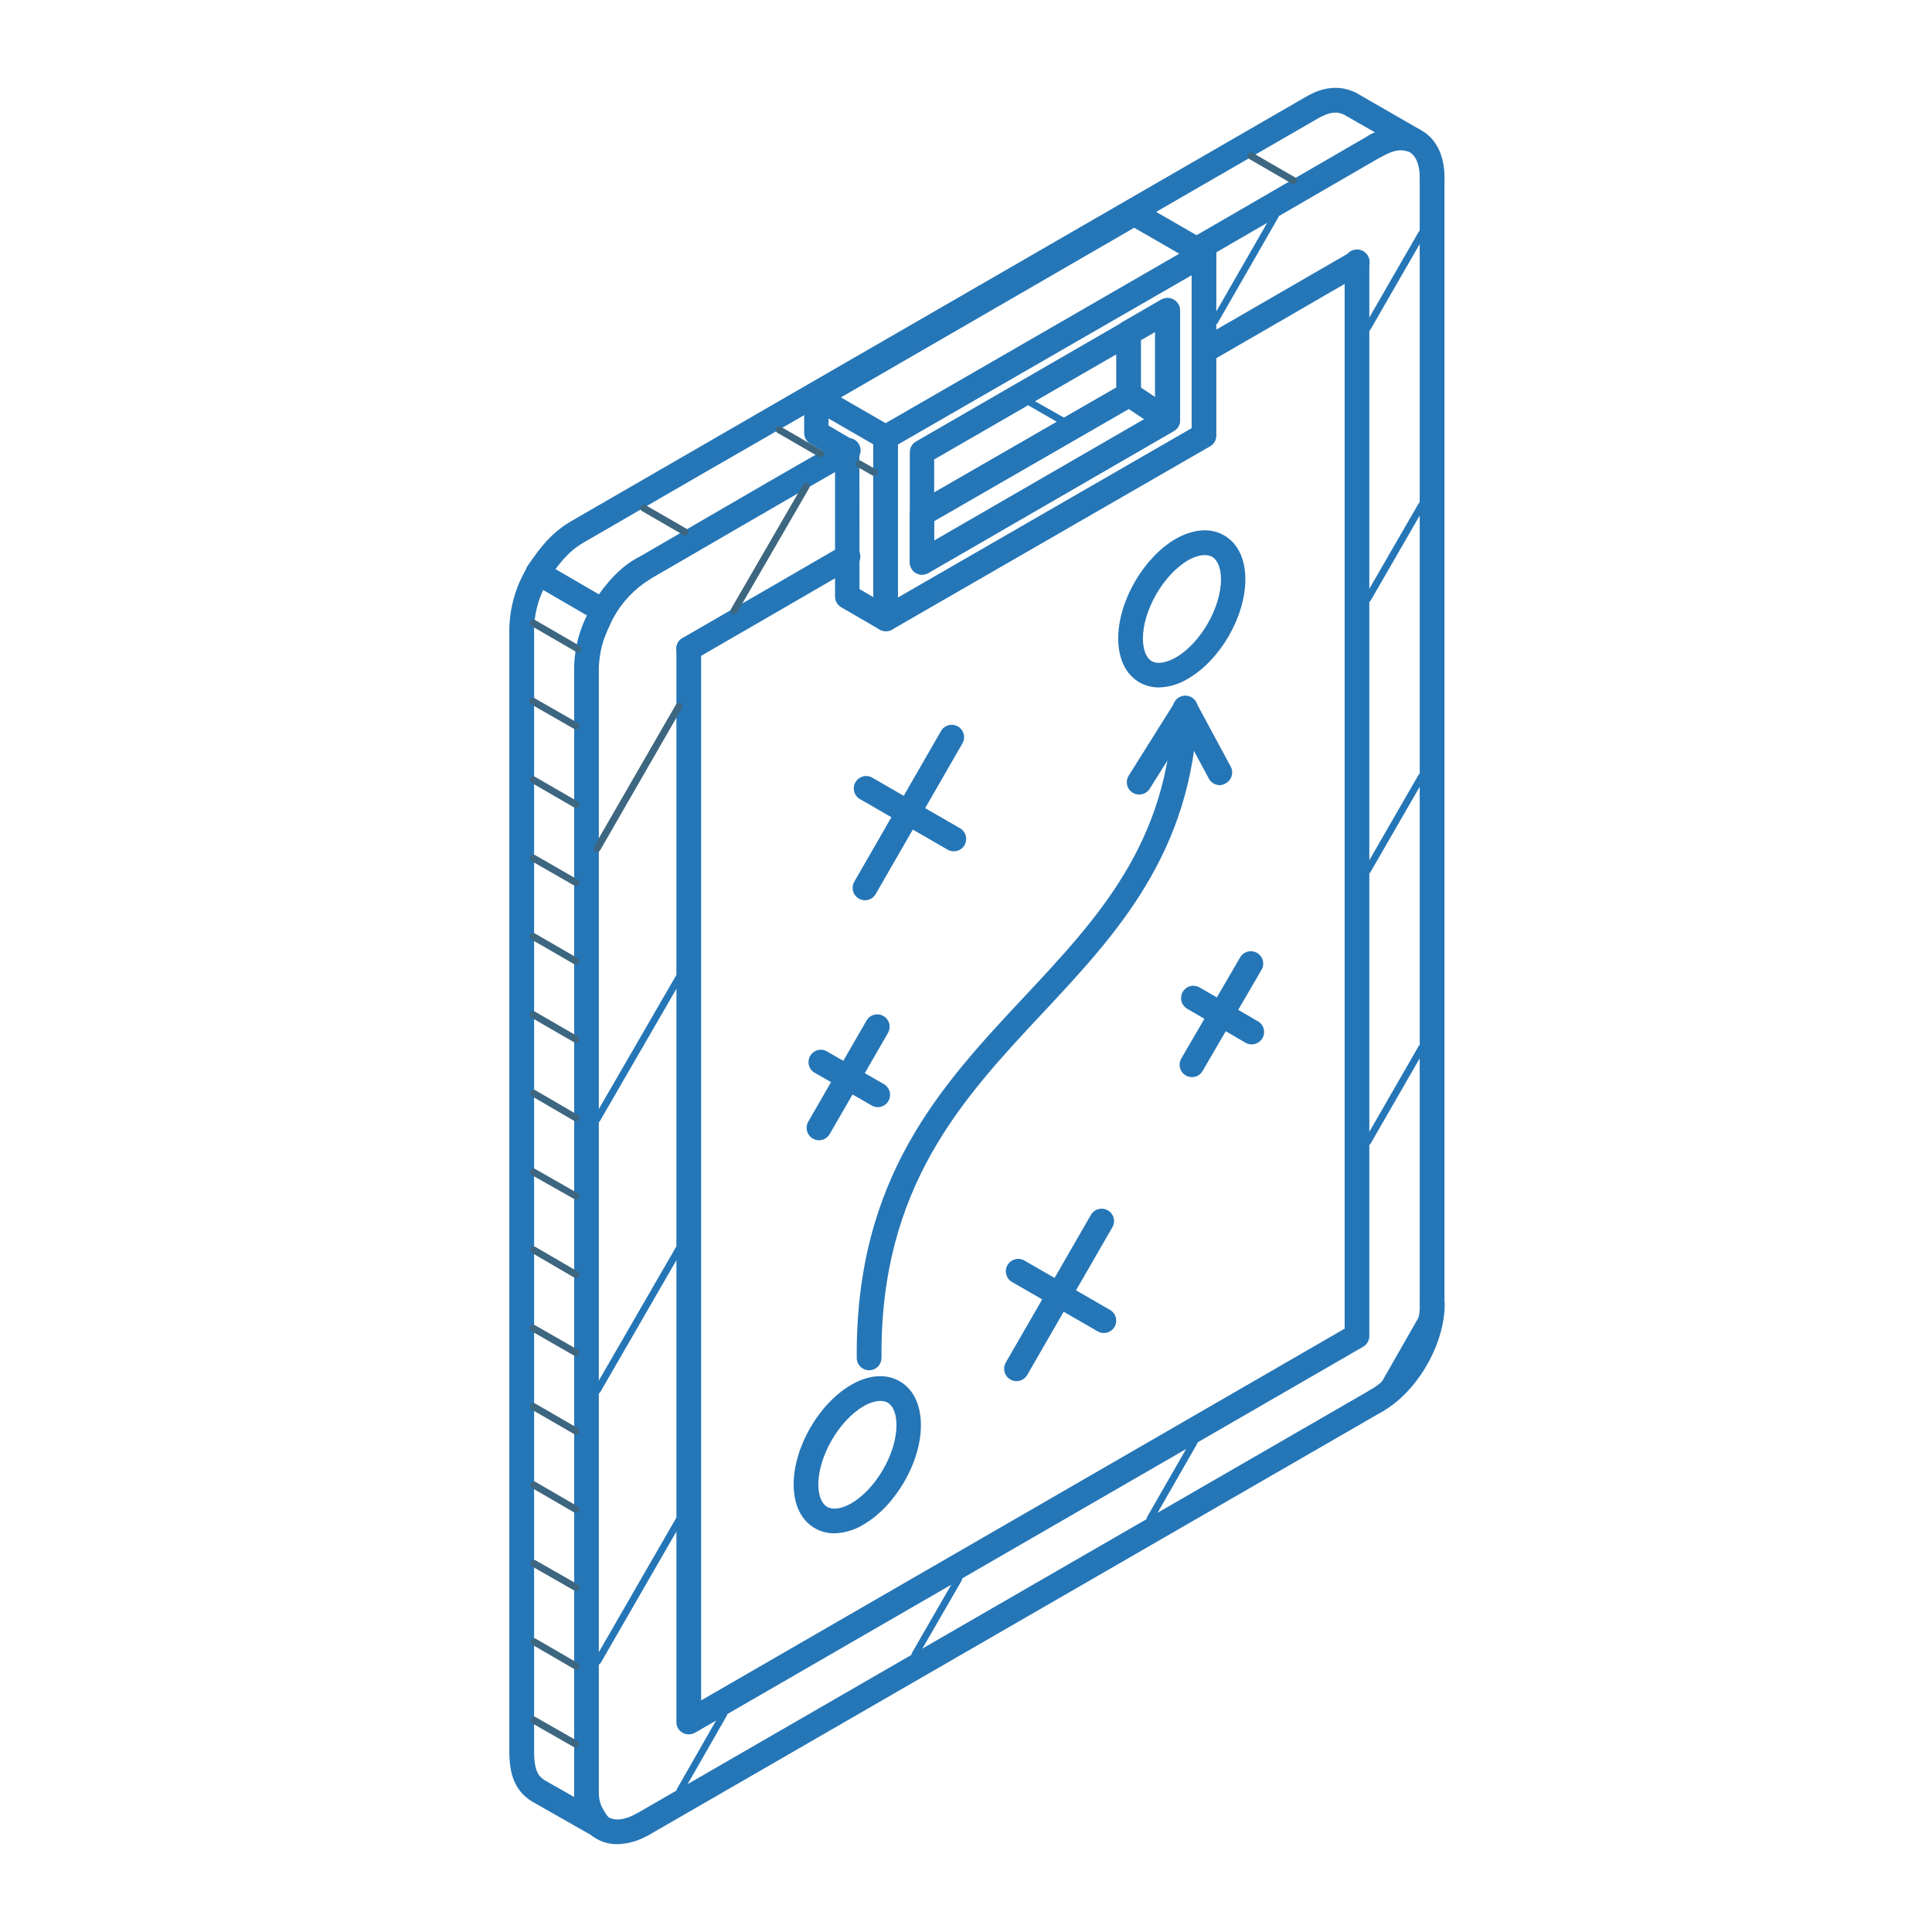 <svg width="84" height="84" viewBox="0 0 84 84" fill="none" xmlns="http://www.w3.org/2000/svg">
<path d="M62.264 8.24C62.124 8.24 61.99 8.186 61.89 8.088C61.79 7.991 61.732 7.858 61.728 7.718C61.728 7.161 61.559 6.756 61.263 6.602C60.898 6.472 60.615 6.521 60.108 6.793C60.046 6.826 59.978 6.847 59.908 6.854C59.837 6.861 59.766 6.855 59.699 6.834C59.631 6.814 59.568 6.78 59.513 6.736C59.458 6.691 59.413 6.636 59.38 6.574C59.346 6.511 59.325 6.443 59.318 6.373C59.311 6.302 59.318 6.231 59.338 6.164C59.359 6.096 59.392 6.033 59.437 5.978C59.482 5.923 59.537 5.878 59.599 5.845C60.176 5.534 60.827 5.291 61.663 5.604L61.705 5.622C62.405 5.954 62.805 6.717 62.805 7.713C62.803 7.854 62.745 7.989 62.643 8.088C62.542 8.187 62.406 8.242 62.264 8.24V8.24Z" fill="#2576B7"/>
<path d="M26.062 79.911C25.971 79.911 25.881 79.887 25.801 79.843L23.125 78.322L23.096 78.304C22.313 77.797 22.179 77.05 22.145 76.318V27.314C22.168 26.392 22.429 25.492 22.903 24.701C22.948 24.599 23.025 24.513 23.123 24.458C23.205 24.411 23.297 24.387 23.392 24.387C23.486 24.387 23.579 24.411 23.661 24.458L26.483 26.099C26.6 26.166 26.687 26.276 26.727 26.405C26.767 26.535 26.756 26.675 26.697 26.796C26.287 27.653 26.099 28.048 26.036 28.97V77.936C26.036 78.385 26.172 78.641 26.498 79.077C26.572 79.176 26.609 79.298 26.604 79.421C26.599 79.544 26.551 79.662 26.47 79.754C26.416 79.807 26.352 79.848 26.282 79.875C26.212 79.902 26.137 79.914 26.062 79.911V79.911ZM23.671 77.397L24.965 78.132C24.965 78.061 24.965 77.99 24.965 77.915V28.928C24.963 28.916 24.963 28.904 24.965 28.892C24.998 28.149 25.186 27.422 25.518 26.757L23.616 25.652C23.371 26.176 23.237 26.746 23.222 27.324V76.292C23.248 76.916 23.355 77.186 23.671 77.397V77.397Z" fill="#2576B7"/>
<path d="M27.927 25.29C27.81 25.288 27.696 25.248 27.604 25.175C27.512 25.102 27.446 25.001 27.416 24.888C27.387 24.774 27.395 24.654 27.44 24.545C27.485 24.437 27.565 24.346 27.666 24.287L30.182 22.826C32.272 21.611 34.433 20.352 36.573 19.14C36.635 19.097 36.705 19.068 36.778 19.054C36.852 19.039 36.928 19.041 37.001 19.058C37.074 19.075 37.143 19.107 37.203 19.152C37.263 19.197 37.313 19.254 37.349 19.32C37.386 19.385 37.409 19.458 37.416 19.532C37.422 19.607 37.414 19.683 37.39 19.754C37.366 19.825 37.327 19.89 37.277 19.945C37.226 20.001 37.164 20.045 37.096 20.075C34.964 21.288 32.803 22.542 30.715 23.756L28.197 25.217C28.115 25.265 28.022 25.291 27.927 25.29V25.29Z" fill="#2576B7"/>
<path d="M26.221 27.078C26.126 27.077 26.033 27.051 25.951 27.003C25.869 26.954 25.801 26.885 25.754 26.802C25.708 26.719 25.684 26.625 25.686 26.529C25.688 26.434 25.715 26.341 25.764 26.26C26.025 25.834 26.723 24.791 27.671 24.279C27.797 24.21 27.945 24.193 28.082 24.233C28.22 24.273 28.336 24.366 28.406 24.491C28.475 24.616 28.491 24.764 28.452 24.902C28.412 25.04 28.319 25.156 28.194 25.225C27.571 25.626 27.055 26.173 26.692 26.819C26.644 26.901 26.575 26.968 26.492 27.013C26.409 27.059 26.316 27.081 26.221 27.078V27.078Z" fill="#2576B7"/>
<path d="M23.389 25.437C23.28 25.439 23.173 25.406 23.083 25.343C22.966 25.262 22.886 25.138 22.86 24.998C22.834 24.858 22.864 24.713 22.945 24.596C23.501 23.786 23.964 23.172 24.834 22.66L33.077 17.897L56.762 4.219C57.059 4.047 57.969 3.522 58.977 4.044L61.728 5.627C61.846 5.701 61.931 5.818 61.964 5.953C61.998 6.088 61.978 6.231 61.909 6.351C61.84 6.472 61.726 6.561 61.593 6.6C61.459 6.639 61.316 6.625 61.193 6.56L58.449 4.993C58.125 4.825 57.783 4.87 57.289 5.157L33.605 18.835L30.522 20.609L25.364 23.595C24.688 23.992 24.319 24.494 23.82 25.21C23.772 25.28 23.708 25.337 23.633 25.377C23.558 25.416 23.474 25.437 23.389 25.437Z" fill="#2576B7"/>
<path d="M26.843 80.182C26.456 80.188 26.077 80.067 25.764 79.837C25.708 79.795 25.66 79.741 25.624 79.68C25.588 79.62 25.565 79.552 25.555 79.482C25.545 79.412 25.549 79.341 25.567 79.272C25.585 79.204 25.616 79.14 25.658 79.083C25.701 79.027 25.754 78.979 25.815 78.944C25.876 78.908 25.943 78.884 26.013 78.874C26.083 78.865 26.155 78.869 26.223 78.886C26.291 78.904 26.356 78.935 26.412 78.978C26.692 79.187 27.159 79.142 27.661 78.855C27.784 78.801 27.922 78.795 28.048 78.838C28.175 78.88 28.282 78.969 28.347 79.085C28.412 79.202 28.431 79.339 28.401 79.469C28.371 79.6 28.294 79.714 28.184 79.79C27.778 80.034 27.316 80.169 26.843 80.182V80.182Z" fill="#2576B7"/>
<path d="M27.927 79.861C27.81 79.859 27.696 79.818 27.604 79.746C27.512 79.673 27.446 79.572 27.416 79.458C27.387 79.344 27.395 79.224 27.44 79.116C27.485 79.007 27.565 78.917 27.666 78.858L59.591 60.425C59.715 60.353 59.862 60.334 60 60.371C60.138 60.408 60.255 60.498 60.327 60.622C60.398 60.746 60.417 60.892 60.38 61.031C60.343 61.168 60.253 61.286 60.129 61.357L28.204 79.788C28.121 79.837 28.025 79.863 27.927 79.861V79.861Z" fill="#2576B7"/>
<path d="M59.852 61.428C59.735 61.426 59.621 61.386 59.529 61.313C59.437 61.24 59.371 61.139 59.341 61.026C59.312 60.912 59.32 60.792 59.365 60.683C59.41 60.575 59.49 60.484 59.591 60.425C60.754 59.753 61.736 58.047 61.736 56.704C61.736 56.562 61.793 56.425 61.894 56.324C61.995 56.223 62.132 56.166 62.275 56.166C62.417 56.166 62.554 56.223 62.655 56.324C62.756 56.425 62.813 56.562 62.813 56.704C62.813 58.442 61.634 60.485 60.132 61.355C60.047 61.405 59.951 61.431 59.852 61.428Z" fill="#2576B7"/>
<path d="M62.264 57.242C62.121 57.242 61.984 57.186 61.883 57.085C61.783 56.984 61.726 56.847 61.726 56.704V7.718C61.726 7.575 61.783 7.438 61.883 7.337C61.984 7.236 62.121 7.18 62.264 7.18C62.407 7.18 62.544 7.236 62.645 7.337C62.746 7.438 62.802 7.575 62.802 7.718V56.715C62.8 56.855 62.742 56.99 62.641 57.088C62.54 57.187 62.405 57.242 62.264 57.242V57.242Z" fill="#2576B7"/>
<path d="M51.884 11.462C51.766 11.46 51.653 11.419 51.56 11.347C51.468 11.274 51.402 11.173 51.372 11.059C51.343 10.946 51.351 10.825 51.396 10.717C51.441 10.608 51.521 10.518 51.622 10.459L59.589 5.845C59.712 5.773 59.858 5.753 59.996 5.789C60.133 5.825 60.251 5.915 60.323 6.038C60.395 6.161 60.414 6.307 60.378 6.445C60.342 6.583 60.252 6.7 60.129 6.772L52.161 11.389C52.077 11.438 51.981 11.464 51.884 11.462Z" fill="#2576B7"/>
<path d="M52.341 15.799C52.223 15.796 52.11 15.756 52.017 15.683C51.925 15.611 51.859 15.51 51.83 15.396C51.8 15.282 51.808 15.162 51.853 15.054C51.899 14.945 51.978 14.854 52.08 14.795L55.502 12.818L58.724 10.955C58.785 10.916 58.854 10.89 58.925 10.879C58.997 10.867 59.07 10.87 59.14 10.888C59.211 10.906 59.277 10.937 59.335 10.981C59.392 11.024 59.441 11.079 59.477 11.142C59.513 11.205 59.536 11.275 59.545 11.347C59.553 11.419 59.547 11.492 59.527 11.561C59.507 11.631 59.472 11.695 59.426 11.752C59.38 11.808 59.324 11.854 59.259 11.887C58.185 12.504 57.112 13.124 56.041 13.748L52.615 15.728C52.532 15.776 52.437 15.801 52.341 15.799Z" fill="#2576B7"/>
<path d="M29.931 75.406C29.84 75.405 29.749 75.38 29.67 75.333C29.589 75.286 29.522 75.218 29.476 75.136C29.43 75.055 29.407 74.962 29.409 74.868V28.207C29.409 28.064 29.466 27.928 29.567 27.827C29.668 27.726 29.805 27.669 29.947 27.669C30.09 27.669 30.227 27.726 30.328 27.827C30.429 27.928 30.485 28.064 30.485 28.207V73.93L58.463 57.768V11.42C58.457 11.347 58.468 11.273 58.492 11.203C58.517 11.134 58.556 11.07 58.606 11.016C58.656 10.962 58.717 10.919 58.785 10.889C58.853 10.86 58.926 10.845 58.999 10.845C59.073 10.845 59.146 10.86 59.214 10.889C59.282 10.919 59.343 10.962 59.393 11.016C59.444 11.07 59.482 11.134 59.507 11.203C59.532 11.273 59.542 11.347 59.536 11.42V58.084C59.537 58.177 59.513 58.27 59.467 58.351C59.422 58.433 59.355 58.501 59.275 58.549L30.224 75.333C30.136 75.386 30.034 75.411 29.931 75.406V75.406Z" fill="#2576B7"/>
<path d="M29.931 28.745C29.814 28.743 29.7 28.703 29.608 28.63C29.516 28.557 29.45 28.456 29.42 28.343C29.39 28.229 29.399 28.109 29.444 28C29.489 27.892 29.569 27.801 29.67 27.742C30.922 27.015 32.17 26.297 33.417 25.576L36.573 23.747C36.634 23.707 36.703 23.679 36.775 23.666C36.847 23.654 36.921 23.656 36.993 23.673C37.064 23.689 37.131 23.721 37.19 23.764C37.249 23.808 37.298 23.863 37.335 23.927C37.372 23.99 37.395 24.061 37.404 24.133C37.412 24.206 37.406 24.28 37.385 24.35C37.364 24.421 37.329 24.486 37.282 24.542C37.235 24.598 37.177 24.644 37.111 24.677L33.955 26.506L30.211 28.672C30.127 28.722 30.03 28.747 29.931 28.745V28.745Z" fill="#2576B7"/>
<path d="M40.098 22.871C39.98 22.869 39.867 22.828 39.774 22.756C39.682 22.683 39.616 22.582 39.586 22.468C39.557 22.355 39.565 22.234 39.61 22.126C39.655 22.017 39.735 21.927 39.836 21.867L48.829 16.686C48.891 16.646 48.959 16.619 49.032 16.606C49.104 16.593 49.178 16.595 49.249 16.612C49.321 16.629 49.388 16.66 49.447 16.704C49.505 16.748 49.555 16.803 49.591 16.866C49.628 16.93 49.651 17 49.66 17.073C49.669 17.146 49.662 17.22 49.641 17.29C49.62 17.36 49.585 17.425 49.538 17.481C49.491 17.538 49.433 17.584 49.368 17.617L40.375 22.8C40.291 22.849 40.195 22.873 40.098 22.871Z" fill="#2576B7"/>
<path d="M38.504 27.441C38.386 27.439 38.273 27.399 38.181 27.326C38.088 27.253 38.022 27.152 37.992 27.039C37.963 26.925 37.971 26.805 38.017 26.696C38.062 26.588 38.141 26.497 38.243 26.438L51.81 18.616V11.039C51.805 10.965 51.816 10.891 51.84 10.821C51.865 10.752 51.904 10.688 51.954 10.634C52.004 10.58 52.065 10.537 52.133 10.508C52.201 10.478 52.274 10.463 52.347 10.463C52.421 10.463 52.494 10.478 52.562 10.508C52.63 10.537 52.691 10.58 52.741 10.634C52.791 10.688 52.83 10.752 52.855 10.821C52.88 10.891 52.889 10.965 52.884 11.039V18.934C52.885 19.028 52.861 19.12 52.815 19.201C52.77 19.283 52.703 19.351 52.623 19.399L38.776 27.379C38.692 27.423 38.598 27.444 38.504 27.441V27.441Z" fill="#2576B7"/>
<path d="M40.079 24.985C39.987 24.983 39.898 24.958 39.818 24.912C39.738 24.864 39.672 24.796 39.626 24.714C39.58 24.632 39.556 24.54 39.557 24.447V19.666C39.556 19.572 39.58 19.48 39.626 19.398C39.672 19.317 39.738 19.249 39.818 19.2L50.502 13.029C50.583 12.982 50.676 12.957 50.77 12.957C50.865 12.957 50.958 12.982 51.039 13.029C51.121 13.076 51.189 13.144 51.236 13.225C51.284 13.307 51.309 13.4 51.309 13.494V18.268C51.31 18.362 51.286 18.454 51.241 18.536C51.195 18.618 51.128 18.687 51.048 18.735L41.511 24.251L40.364 24.912C40.277 24.961 40.179 24.987 40.079 24.985ZM40.617 19.976V23.514L40.957 23.318L50.232 17.959V14.427L40.617 19.976Z" fill="#2576B7"/>
<path d="M38.504 19.553C38.386 19.552 38.273 19.511 38.18 19.438C38.088 19.366 38.022 19.265 37.992 19.151C37.963 19.037 37.971 18.917 38.016 18.809C38.062 18.7 38.141 18.609 38.243 18.55L51.272 11.031L49.313 9.902L35.763 17.74C35.64 17.802 35.499 17.815 35.367 17.775C35.236 17.736 35.124 17.648 35.055 17.529C34.986 17.41 34.966 17.27 34.997 17.136C35.029 17.002 35.11 16.886 35.225 16.81L49.044 8.818C49.126 8.771 49.218 8.746 49.313 8.746C49.407 8.746 49.5 8.771 49.582 8.818L52.618 10.568C52.7 10.616 52.768 10.684 52.815 10.765C52.862 10.847 52.887 10.94 52.887 11.035C52.887 11.129 52.862 11.222 52.815 11.304C52.768 11.386 52.7 11.454 52.618 11.501L38.77 19.483C38.689 19.53 38.597 19.554 38.504 19.553Z" fill="#2576B7"/>
<path d="M38.501 27.442C38.409 27.441 38.319 27.416 38.24 27.369L36.568 26.399C36.488 26.351 36.422 26.283 36.376 26.201C36.33 26.12 36.306 26.028 36.306 25.934V19.925L35.225 19.29C35.145 19.242 35.079 19.173 35.033 19.092C34.987 19.01 34.963 18.918 34.964 18.825V17.281C34.964 17.187 34.987 17.095 35.033 17.014C35.079 16.933 35.145 16.864 35.225 16.816C35.307 16.768 35.4 16.743 35.494 16.743C35.589 16.743 35.681 16.768 35.763 16.816L38.781 18.558C38.862 18.605 38.929 18.673 38.975 18.755C39.021 18.837 39.044 18.93 39.042 19.023V26.911C39.043 27.005 39.02 27.098 38.974 27.18C38.928 27.262 38.861 27.331 38.781 27.379C38.695 27.424 38.598 27.446 38.501 27.442ZM37.37 25.613L37.966 25.96V19.316L36.022 18.195V18.501L37.103 19.136C37.183 19.183 37.25 19.251 37.295 19.332C37.341 19.413 37.365 19.505 37.365 19.598L37.37 25.613Z" fill="#2576B7"/>
<path d="M50.755 18.806C50.612 18.806 50.475 18.749 50.374 18.648C50.273 18.547 50.217 18.41 50.217 18.268V14.427L49.608 14.78V17.152C49.608 17.295 49.551 17.432 49.45 17.533C49.349 17.634 49.212 17.69 49.07 17.69C48.927 17.69 48.79 17.634 48.689 17.533C48.588 17.432 48.532 17.295 48.532 17.152V14.471C48.53 14.377 48.554 14.285 48.6 14.203C48.646 14.121 48.712 14.052 48.793 14.004L50.478 13.029C50.56 12.982 50.652 12.957 50.747 12.957C50.841 12.957 50.934 12.982 51.016 13.029C51.097 13.076 51.166 13.144 51.213 13.225C51.26 13.307 51.285 13.4 51.285 13.494V18.268C51.285 18.409 51.23 18.545 51.13 18.645C51.031 18.746 50.896 18.804 50.755 18.806Z" fill="#2576B7"/>
<path d="M40.079 24.985C39.987 24.983 39.898 24.958 39.818 24.912C39.738 24.864 39.672 24.796 39.626 24.714C39.58 24.633 39.556 24.541 39.557 24.447V22.334C39.556 22.24 39.58 22.148 39.626 22.066C39.672 21.985 39.738 21.917 39.818 21.869L48.816 16.685C48.903 16.636 49.002 16.611 49.102 16.614C49.202 16.618 49.3 16.648 49.383 16.703L51.068 17.821C51.145 17.872 51.207 17.941 51.249 18.023C51.291 18.104 51.312 18.195 51.309 18.287C51.306 18.378 51.279 18.468 51.232 18.546C51.185 18.625 51.119 18.69 51.04 18.736L40.356 24.912C40.272 24.96 40.176 24.986 40.079 24.985V24.985ZM40.617 22.634V23.501L49.741 18.226L49.059 17.772L40.617 22.634Z" fill="#2576B7"/>
<path d="M50.387 29.889C50.091 29.891 49.8 29.816 49.543 29.669C48.947 29.327 48.618 28.645 48.618 27.752C48.618 26.148 49.712 24.248 51.11 23.433C51.894 22.991 52.631 22.936 53.224 23.279C53.817 23.621 54.146 24.3 54.146 25.189C54.146 26.809 53.049 28.705 51.648 29.51C51.269 29.745 50.833 29.876 50.387 29.889V29.889ZM51.651 24.363C50.59 24.982 49.692 26.534 49.692 27.76C49.692 28.245 49.833 28.604 50.078 28.745C50.324 28.886 50.697 28.826 51.123 28.585C52.189 27.974 53.086 26.422 53.086 25.189C53.086 24.708 52.944 24.352 52.702 24.211C52.459 24.07 52.061 24.125 51.651 24.363V24.363Z" fill="#2576B7"/>
<path d="M36.278 66.666C35.98 66.669 35.687 66.593 35.429 66.444C34.833 66.102 34.506 65.423 34.506 64.534C34.506 62.928 35.601 61.031 36.999 60.216C37.767 59.769 38.52 59.711 39.115 60.054C39.711 60.396 40.04 61.078 40.04 61.969C40.04 63.578 38.94 65.475 37.537 66.29C37.157 66.524 36.723 66.653 36.278 66.666V66.666ZM37.542 61.143C36.479 61.765 35.58 63.317 35.58 64.54C35.58 65.02 35.721 65.376 35.967 65.517C36.212 65.658 36.589 65.603 37.012 65.363C38.078 64.746 38.977 63.194 38.977 61.966C38.977 61.483 38.836 61.125 38.593 60.984C38.35 60.843 37.953 60.903 37.542 61.143V61.143Z" fill="#2576B7"/>
<path d="M37.788 59.578C37.648 59.578 37.513 59.523 37.413 59.425C37.312 59.328 37.254 59.195 37.25 59.055C37.184 51.191 40.92 47.199 44.534 43.337C47.75 39.898 50.789 36.651 50.998 30.796C50.996 30.722 51.01 30.649 51.037 30.581C51.065 30.513 51.106 30.452 51.158 30.4C51.21 30.349 51.272 30.308 51.341 30.282C51.409 30.255 51.482 30.243 51.556 30.245C51.629 30.248 51.701 30.266 51.767 30.297C51.834 30.329 51.893 30.374 51.941 30.429C51.989 30.484 52.026 30.549 52.048 30.618C52.071 30.688 52.079 30.762 52.072 30.835C51.85 37.082 48.529 40.63 45.318 44.061C41.851 47.768 38.263 51.601 38.326 59.034C38.327 59.175 38.273 59.31 38.175 59.412C38.078 59.513 37.944 59.573 37.804 59.578H37.788Z" fill="#2576B7"/>
<path d="M53.036 34.138C52.939 34.138 52.843 34.111 52.759 34.062C52.676 34.012 52.607 33.941 52.56 33.855L51.061 31.07C51.026 31.008 51.005 30.94 50.997 30.869C50.989 30.798 50.995 30.727 51.015 30.658C51.035 30.59 51.068 30.526 51.112 30.471C51.157 30.415 51.211 30.369 51.274 30.335C51.336 30.3 51.404 30.279 51.475 30.271C51.546 30.263 51.617 30.269 51.685 30.289C51.754 30.309 51.818 30.342 51.873 30.386C51.929 30.43 51.975 30.485 52.009 30.548L53.509 33.33C53.542 33.393 53.563 33.461 53.57 33.531C53.577 33.602 53.571 33.673 53.55 33.74C53.53 33.808 53.496 33.871 53.452 33.926C53.407 33.98 53.352 34.026 53.289 34.059C53.213 34.107 53.126 34.134 53.036 34.138Z" fill="#2576B7"/>
<path d="M49.532 34.545C49.436 34.546 49.341 34.521 49.258 34.473C49.174 34.424 49.106 34.354 49.059 34.27C49.012 34.186 48.989 34.09 48.992 33.994C48.994 33.898 49.023 33.804 49.075 33.722L51.079 30.529C51.117 30.47 51.166 30.418 51.223 30.377C51.281 30.336 51.346 30.307 51.415 30.291C51.484 30.275 51.555 30.273 51.625 30.285C51.694 30.297 51.761 30.322 51.821 30.36C51.881 30.397 51.933 30.446 51.974 30.504C52.015 30.561 52.044 30.627 52.06 30.695C52.075 30.764 52.077 30.836 52.066 30.905C52.054 30.975 52.028 31.042 51.991 31.102L49.987 34.294C49.938 34.371 49.871 34.434 49.792 34.478C49.712 34.522 49.623 34.545 49.532 34.545Z" fill="#2576B7"/>
<path d="M37.608 39.142C37.513 39.142 37.421 39.117 37.339 39.069C37.257 39.022 37.189 38.954 37.142 38.872C37.095 38.791 37.07 38.698 37.071 38.603C37.071 38.509 37.095 38.416 37.143 38.335L40.902 31.803C40.936 31.738 40.982 31.682 41.038 31.636C41.094 31.59 41.159 31.556 41.228 31.535C41.298 31.515 41.371 31.509 41.443 31.517C41.515 31.526 41.585 31.549 41.647 31.585C41.71 31.621 41.765 31.67 41.809 31.727C41.853 31.785 41.884 31.852 41.902 31.922C41.919 31.992 41.922 32.065 41.911 32.137C41.899 32.208 41.874 32.277 41.835 32.338L38.075 38.87C38.028 38.953 37.96 39.021 37.878 39.069C37.796 39.116 37.703 39.142 37.608 39.142V39.142Z" fill="#2576B7"/>
<path d="M41.464 37.014C41.372 37.013 41.283 36.988 41.203 36.943L37.417 34.759C37.351 34.726 37.293 34.68 37.246 34.624C37.199 34.568 37.164 34.503 37.143 34.432C37.122 34.362 37.116 34.288 37.124 34.215C37.133 34.143 37.156 34.072 37.193 34.009C37.23 33.945 37.279 33.89 37.338 33.846C37.397 33.803 37.464 33.772 37.535 33.755C37.607 33.738 37.681 33.736 37.753 33.748C37.825 33.761 37.894 33.789 37.955 33.829L41.741 36.011C41.843 36.07 41.922 36.16 41.967 36.269C42.012 36.377 42.021 36.498 41.991 36.611C41.961 36.725 41.895 36.826 41.803 36.899C41.711 36.971 41.597 37.012 41.48 37.014H41.464Z" fill="#2576B7"/>
<path d="M44.189 60.051C44.097 60.05 44.007 60.024 43.928 59.977C43.804 59.906 43.714 59.789 43.677 59.651C43.639 59.514 43.658 59.367 43.729 59.243L47.431 52.821C47.503 52.697 47.62 52.607 47.758 52.57C47.896 52.533 48.043 52.553 48.167 52.624C48.291 52.695 48.381 52.813 48.418 52.951C48.455 53.089 48.436 53.236 48.364 53.359L44.662 59.781C44.614 59.864 44.545 59.933 44.462 59.98C44.379 60.028 44.285 60.052 44.189 60.051Z" fill="#2576B7"/>
<path d="M47.985 57.957C47.893 57.956 47.803 57.931 47.724 57.884L44.001 55.739C43.877 55.668 43.787 55.55 43.75 55.412C43.713 55.274 43.732 55.127 43.804 55.004C43.875 54.88 43.993 54.79 44.131 54.753C44.269 54.716 44.416 54.735 44.539 54.806L48.26 56.952C48.363 57.01 48.443 57.101 48.489 57.21C48.535 57.319 48.544 57.44 48.514 57.555C48.485 57.669 48.418 57.771 48.325 57.843C48.231 57.916 48.117 57.956 47.998 57.957H47.985Z" fill="#2576B7"/>
<path d="M51.821 46.831C51.727 46.83 51.635 46.805 51.553 46.758C51.472 46.71 51.404 46.642 51.358 46.56C51.311 46.479 51.286 46.386 51.286 46.292C51.287 46.198 51.312 46.105 51.359 46.024L53.911 41.639C53.946 41.576 53.992 41.52 54.048 41.475C54.105 41.43 54.169 41.397 54.239 41.377C54.308 41.358 54.381 41.353 54.452 41.362C54.524 41.371 54.593 41.394 54.655 41.43C54.717 41.467 54.772 41.515 54.815 41.573C54.858 41.63 54.889 41.696 54.907 41.766C54.924 41.836 54.927 41.909 54.916 41.98C54.905 42.051 54.879 42.119 54.841 42.18L52.286 46.565C52.24 46.647 52.172 46.715 52.09 46.762C52.008 46.809 51.915 46.833 51.821 46.831Z" fill="#2576B7"/>
<path d="M54.413 45.408C54.321 45.407 54.231 45.382 54.151 45.335L51.617 43.859C51.556 43.824 51.503 43.776 51.46 43.72C51.417 43.664 51.386 43.6 51.368 43.532C51.35 43.464 51.346 43.393 51.356 43.323C51.365 43.253 51.388 43.186 51.424 43.125C51.459 43.064 51.507 43.011 51.563 42.968C51.619 42.925 51.683 42.894 51.751 42.876C51.819 42.858 51.89 42.854 51.96 42.863C52.03 42.873 52.097 42.896 52.158 42.931L54.692 44.405C54.754 44.44 54.807 44.487 54.85 44.543C54.893 44.599 54.925 44.663 54.943 44.731C54.961 44.8 54.966 44.871 54.956 44.941C54.947 45.011 54.924 45.078 54.888 45.139C54.84 45.222 54.77 45.291 54.687 45.338C54.603 45.385 54.509 45.41 54.413 45.408V45.408Z" fill="#2576B7"/>
<path d="M35.601 49.576C35.509 49.575 35.419 49.55 35.34 49.503C35.216 49.432 35.126 49.315 35.089 49.177C35.051 49.04 35.07 48.893 35.141 48.769L37.675 44.372C37.747 44.248 37.864 44.158 38.002 44.121C38.14 44.084 38.287 44.103 38.411 44.175C38.535 44.246 38.625 44.364 38.662 44.502C38.699 44.639 38.68 44.786 38.608 44.91L36.074 49.307C36.026 49.39 35.957 49.459 35.874 49.506C35.791 49.554 35.697 49.578 35.601 49.576Z" fill="#2576B7"/>
<path d="M38.169 48.139C38.078 48.138 37.988 48.114 37.908 48.069L35.374 46.614C35.267 46.536 35.192 46.422 35.164 46.294C35.136 46.165 35.156 46.03 35.22 45.915C35.285 45.8 35.389 45.712 35.514 45.669C35.638 45.626 35.775 45.63 35.896 45.681L38.431 47.136C38.532 47.195 38.612 47.286 38.657 47.395C38.702 47.503 38.71 47.623 38.681 47.737C38.651 47.851 38.585 47.952 38.493 48.024C38.401 48.097 38.287 48.137 38.169 48.139V48.139Z" fill="#2576B7"/>
<path d="M46.149 18.43C46.122 18.429 46.096 18.422 46.073 18.409L44.746 17.646C44.716 17.624 44.696 17.592 44.688 17.555C44.681 17.519 44.687 17.482 44.705 17.45C44.723 17.417 44.752 17.393 44.788 17.381C44.822 17.369 44.861 17.37 44.895 17.385L46.23 18.14C46.264 18.16 46.289 18.193 46.3 18.231C46.311 18.27 46.306 18.311 46.287 18.346C46.274 18.371 46.254 18.392 46.23 18.407C46.205 18.422 46.177 18.43 46.149 18.43V18.43Z" fill="#2576B7"/>
<path d="M59.44 61.652C59.413 61.652 59.387 61.645 59.364 61.631C59.329 61.611 59.304 61.578 59.294 61.539C59.284 61.501 59.289 61.459 59.309 61.425L62.444 55.938C62.466 55.907 62.499 55.885 62.536 55.877C62.573 55.868 62.612 55.874 62.645 55.894C62.678 55.913 62.702 55.943 62.713 55.98C62.725 56.016 62.722 56.055 62.706 56.09L59.57 61.576C59.557 61.599 59.538 61.618 59.515 61.632C59.492 61.645 59.466 61.652 59.44 61.652V61.652Z" fill="#2576B7"/>
<path d="M59.455 49.804C59.429 49.803 59.403 49.796 59.38 49.783C59.345 49.763 59.32 49.73 59.31 49.691C59.299 49.652 59.305 49.611 59.325 49.576L61.676 45.49C61.686 45.473 61.699 45.458 61.715 45.445C61.73 45.433 61.748 45.424 61.768 45.419C61.787 45.414 61.807 45.413 61.827 45.416C61.847 45.418 61.865 45.425 61.883 45.435C61.918 45.455 61.943 45.488 61.954 45.527C61.965 45.565 61.96 45.607 61.94 45.642L59.589 49.728C59.575 49.751 59.555 49.77 59.532 49.783C59.508 49.796 59.482 49.803 59.455 49.804Z" fill="#2576B7"/>
<path d="M50.002 66.186C49.977 66.186 49.951 66.179 49.929 66.165C49.912 66.155 49.896 66.142 49.884 66.126C49.871 66.111 49.862 66.093 49.857 66.074C49.851 66.054 49.85 66.034 49.852 66.014C49.855 65.995 49.862 65.975 49.872 65.958L51.779 62.635C51.799 62.6 51.833 62.574 51.872 62.563C51.911 62.552 51.953 62.557 51.988 62.577C52.005 62.587 52.021 62.6 52.033 62.616C52.045 62.632 52.054 62.65 52.059 62.669C52.064 62.688 52.065 62.708 52.063 62.728C52.06 62.748 52.053 62.767 52.043 62.784L50.136 66.11C50.122 66.133 50.103 66.153 50.08 66.166C50.056 66.179 50.029 66.186 50.002 66.186V66.186Z" fill="#2576B7"/>
<path d="M59.455 37.996C59.429 37.996 59.403 37.989 59.38 37.975C59.345 37.955 59.32 37.921 59.309 37.882C59.299 37.843 59.305 37.801 59.325 37.767L61.676 33.688C61.698 33.657 61.731 33.635 61.768 33.627C61.805 33.618 61.844 33.624 61.877 33.644C61.91 33.663 61.934 33.693 61.945 33.73C61.957 33.766 61.954 33.805 61.938 33.84L59.586 37.918C59.573 37.941 59.554 37.96 59.531 37.974C59.508 37.988 59.482 37.995 59.455 37.996V37.996Z" fill="#2576B7"/>
<path d="M39.782 72.09C39.755 72.091 39.728 72.084 39.706 72.069C39.688 72.06 39.673 72.046 39.661 72.031C39.649 72.015 39.64 71.997 39.635 71.978C39.63 71.959 39.628 71.938 39.631 71.919C39.634 71.899 39.641 71.88 39.651 71.863L41.558 68.555C41.58 68.524 41.612 68.502 41.65 68.494C41.687 68.486 41.726 68.492 41.758 68.511C41.791 68.53 41.816 68.561 41.827 68.597C41.839 68.633 41.836 68.672 41.819 68.707L39.91 72.014C39.897 72.037 39.878 72.056 39.856 72.07C39.833 72.083 39.808 72.09 39.782 72.09Z" fill="#2576B7"/>
<path d="M59.455 26.195C59.429 26.195 59.403 26.187 59.38 26.174C59.345 26.153 59.32 26.12 59.309 26.081C59.299 26.042 59.305 26 59.325 25.965L61.676 21.894C61.686 21.877 61.699 21.862 61.715 21.85C61.73 21.837 61.749 21.828 61.768 21.823C61.787 21.818 61.807 21.817 61.827 21.82C61.847 21.823 61.865 21.829 61.883 21.84C61.918 21.859 61.943 21.892 61.954 21.931C61.965 21.97 61.96 22.011 61.94 22.046L59.589 26.119C59.575 26.142 59.555 26.161 59.532 26.174C59.508 26.187 59.482 26.195 59.455 26.195Z" fill="#2576B7"/>
<path d="M29.566 78.001C29.539 78 29.513 77.993 29.49 77.98C29.455 77.96 29.43 77.927 29.42 77.888C29.41 77.85 29.415 77.808 29.435 77.774L31.329 74.461C31.338 74.442 31.351 74.425 31.367 74.411C31.383 74.397 31.401 74.387 31.421 74.381C31.441 74.375 31.462 74.373 31.483 74.375C31.504 74.377 31.524 74.384 31.542 74.394C31.56 74.405 31.576 74.419 31.588 74.436C31.601 74.453 31.61 74.472 31.614 74.493C31.619 74.513 31.619 74.534 31.615 74.555C31.611 74.576 31.602 74.595 31.59 74.612L29.696 77.922C29.683 77.946 29.665 77.966 29.642 77.979C29.619 77.993 29.592 78.001 29.566 78.001V78.001Z" fill="#2576B7"/>
<path d="M59.455 14.401C59.429 14.401 59.403 14.393 59.38 14.38C59.345 14.36 59.32 14.326 59.309 14.287C59.299 14.248 59.305 14.207 59.325 14.171L61.676 10.088C61.686 10.07 61.699 10.055 61.715 10.043C61.73 10.031 61.749 10.022 61.768 10.017C61.787 10.012 61.807 10.01 61.827 10.013C61.847 10.016 61.865 10.023 61.883 10.033C61.918 10.053 61.943 10.085 61.954 10.124C61.965 10.163 61.96 10.204 61.94 10.239L59.589 14.323C59.575 14.347 59.556 14.366 59.532 14.38C59.509 14.393 59.483 14.401 59.455 14.401V14.401Z" fill="#2576B7"/>
<path d="M25.986 72.377C25.96 72.377 25.933 72.37 25.91 72.357C25.875 72.337 25.85 72.304 25.839 72.265C25.828 72.227 25.833 72.185 25.853 72.15L29.385 66.023C29.395 66.006 29.408 65.99 29.424 65.978C29.439 65.965 29.457 65.956 29.476 65.951C29.496 65.945 29.516 65.944 29.536 65.947C29.555 65.949 29.575 65.956 29.592 65.966C29.627 65.987 29.652 66.02 29.662 66.059C29.672 66.098 29.667 66.14 29.647 66.175L26.117 72.302C26.104 72.325 26.085 72.344 26.062 72.357C26.039 72.37 26.013 72.377 25.986 72.377V72.377Z" fill="#2576B7"/>
<path d="M52.811 14.119C52.784 14.12 52.758 14.113 52.735 14.098C52.718 14.088 52.703 14.075 52.691 14.06C52.678 14.044 52.669 14.026 52.664 14.007C52.659 13.987 52.658 13.967 52.661 13.948C52.664 13.928 52.67 13.909 52.681 13.892L55.317 9.301C55.339 9.27 55.371 9.248 55.408 9.24C55.446 9.232 55.484 9.238 55.517 9.257C55.55 9.276 55.575 9.307 55.586 9.343C55.597 9.379 55.594 9.418 55.578 9.453L52.942 14.043C52.928 14.066 52.909 14.085 52.886 14.098C52.864 14.112 52.838 14.119 52.811 14.119V14.119Z" fill="#2576B7"/>
<path d="M25.968 60.602C25.941 60.601 25.915 60.594 25.892 60.581C25.857 60.561 25.831 60.528 25.821 60.49C25.81 60.451 25.815 60.41 25.835 60.374L29.385 54.229C29.405 54.194 29.438 54.169 29.477 54.158C29.515 54.147 29.557 54.152 29.592 54.172C29.626 54.193 29.652 54.226 29.662 54.265C29.672 54.304 29.667 54.346 29.647 54.381L26.099 60.526C26.085 60.549 26.066 60.568 26.043 60.581C26.02 60.594 25.994 60.602 25.968 60.602V60.602Z" fill="#2576B7"/>
<path d="M25.955 48.814C25.928 48.815 25.902 48.808 25.879 48.793C25.844 48.773 25.818 48.741 25.808 48.702C25.797 48.663 25.802 48.622 25.822 48.587L29.385 42.429C29.405 42.394 29.438 42.368 29.477 42.357C29.515 42.346 29.557 42.351 29.592 42.371C29.627 42.392 29.652 42.425 29.662 42.464C29.672 42.504 29.667 42.545 29.647 42.58L26.085 48.738C26.073 48.761 26.053 48.781 26.03 48.794C26.008 48.807 25.981 48.814 25.955 48.814V48.814Z" fill="#2576B7"/>
<path d="M31.914 26.704C31.888 26.705 31.861 26.698 31.839 26.683C31.821 26.674 31.806 26.661 31.794 26.645C31.782 26.629 31.773 26.611 31.768 26.592C31.762 26.573 31.761 26.553 31.764 26.533C31.767 26.513 31.773 26.494 31.784 26.477L34.919 21.064C34.94 21.029 34.973 21.004 35.012 20.993C35.051 20.983 35.093 20.989 35.128 21.009C35.163 21.029 35.188 21.063 35.198 21.102C35.209 21.141 35.203 21.183 35.183 21.218L32.048 26.629C32.034 26.652 32.014 26.671 31.991 26.684C31.968 26.698 31.941 26.704 31.914 26.704V26.704Z" fill="#3D6680"/>
<path d="M25.955 37.046C25.928 37.045 25.902 37.038 25.879 37.025C25.844 37.005 25.818 36.971 25.807 36.932C25.797 36.893 25.802 36.852 25.822 36.816L29.385 30.64C29.395 30.622 29.408 30.606 29.424 30.594C29.439 30.581 29.457 30.572 29.476 30.567C29.496 30.562 29.516 30.56 29.536 30.563C29.555 30.565 29.575 30.572 29.592 30.582C29.627 30.603 29.652 30.636 29.662 30.675C29.672 30.714 29.667 30.756 29.647 30.791L26.085 36.981C26.071 37.002 26.051 37.019 26.029 37.03C26.006 37.041 25.98 37.047 25.955 37.046V37.046Z" fill="#3D6680"/>
<path d="M25.043 75.991C25.016 75.99 24.99 75.983 24.967 75.97L23.138 74.925C23.104 74.904 23.078 74.871 23.068 74.831C23.058 74.792 23.063 74.751 23.083 74.716C23.103 74.681 23.136 74.655 23.175 74.644C23.213 74.633 23.255 74.638 23.29 74.658L25.119 75.703C25.154 75.723 25.179 75.756 25.19 75.795C25.201 75.833 25.196 75.875 25.176 75.91C25.164 75.934 25.145 75.955 25.121 75.969C25.098 75.983 25.07 75.991 25.043 75.991V75.991Z" fill="#3D6680"/>
<path d="M25.043 72.589C25.017 72.589 24.99 72.581 24.967 72.568L23.138 71.507C23.107 71.486 23.085 71.453 23.077 71.416C23.069 71.379 23.075 71.34 23.094 71.307C23.113 71.274 23.144 71.25 23.18 71.238C23.216 71.227 23.256 71.23 23.29 71.246L25.119 72.307C25.149 72.323 25.172 72.349 25.186 72.38C25.199 72.411 25.202 72.446 25.193 72.479C25.184 72.512 25.165 72.541 25.138 72.561C25.11 72.582 25.077 72.593 25.043 72.592V72.589Z" fill="#3D6680"/>
<path d="M25.043 69.172C25.017 69.172 24.99 69.166 24.967 69.153L23.138 68.108C23.104 68.088 23.078 68.054 23.068 68.015C23.058 67.976 23.063 67.934 23.083 67.899C23.103 67.864 23.136 67.839 23.175 67.828C23.213 67.817 23.255 67.822 23.29 67.842L25.119 68.887C25.154 68.907 25.179 68.939 25.19 68.978C25.201 69.017 25.196 69.058 25.176 69.093C25.163 69.118 25.144 69.138 25.121 69.151C25.097 69.165 25.07 69.172 25.043 69.172V69.172Z" fill="#3D6680"/>
<path d="M25.043 65.778C25.017 65.779 24.99 65.772 24.967 65.76L23.138 64.699C23.104 64.678 23.078 64.645 23.068 64.606C23.058 64.567 23.063 64.525 23.083 64.49C23.093 64.473 23.106 64.457 23.122 64.445C23.138 64.433 23.156 64.424 23.175 64.419C23.194 64.414 23.214 64.413 23.234 64.415C23.254 64.418 23.273 64.425 23.29 64.435L25.119 65.496C25.153 65.516 25.178 65.549 25.189 65.588C25.199 65.626 25.194 65.668 25.174 65.702C25.16 65.725 25.142 65.745 25.119 65.758C25.096 65.771 25.07 65.778 25.043 65.778V65.778Z" fill="#3D6680"/>
<path d="M25.043 62.376C25.016 62.377 24.99 62.37 24.967 62.355L23.115 61.284C23.08 61.263 23.055 61.23 23.045 61.191C23.034 61.152 23.04 61.11 23.06 61.075C23.07 61.058 23.083 61.042 23.099 61.03C23.114 61.018 23.132 61.009 23.151 61.004C23.171 60.999 23.191 60.998 23.211 61.001C23.23 61.003 23.249 61.01 23.266 61.02L25.119 62.094C25.147 62.111 25.17 62.137 25.182 62.167C25.195 62.198 25.197 62.232 25.188 62.264C25.18 62.296 25.161 62.324 25.135 62.345C25.108 62.365 25.076 62.376 25.043 62.376V62.376Z" fill="#3D6680"/>
<path d="M25.043 58.961C25.017 58.962 24.991 58.956 24.967 58.943L23.115 57.882C23.096 57.873 23.079 57.86 23.065 57.845C23.052 57.829 23.041 57.81 23.035 57.79C23.029 57.77 23.027 57.749 23.029 57.728C23.031 57.708 23.038 57.687 23.049 57.669C23.059 57.651 23.073 57.635 23.09 57.623C23.107 57.611 23.126 57.602 23.147 57.597C23.167 57.593 23.189 57.593 23.209 57.597C23.23 57.601 23.249 57.609 23.266 57.621L25.119 58.682C25.153 58.702 25.178 58.735 25.189 58.774C25.199 58.812 25.194 58.853 25.174 58.888C25.16 58.911 25.141 58.929 25.118 58.942C25.095 58.955 25.069 58.962 25.043 58.961V58.961Z" fill="#3D6680"/>
<path d="M25.043 55.567C25.016 55.566 24.989 55.559 24.965 55.546L23.115 54.467C23.084 54.446 23.062 54.413 23.053 54.376C23.045 54.339 23.051 54.3 23.07 54.267C23.089 54.234 23.12 54.209 23.157 54.198C23.193 54.187 23.232 54.19 23.266 54.206L25.119 55.285C25.154 55.306 25.179 55.339 25.189 55.378C25.199 55.417 25.194 55.459 25.174 55.494C25.16 55.516 25.141 55.535 25.118 55.548C25.095 55.56 25.069 55.567 25.043 55.567V55.567Z" fill="#3D6680"/>
<path d="M25.043 52.153C25.016 52.153 24.99 52.145 24.967 52.132L23.115 51.087C23.08 51.066 23.055 51.033 23.044 50.994C23.033 50.955 23.038 50.913 23.057 50.878C23.078 50.843 23.111 50.818 23.151 50.808C23.19 50.797 23.231 50.803 23.266 50.823L25.119 51.881C25.147 51.899 25.168 51.925 25.18 51.955C25.193 51.986 25.195 52.02 25.186 52.052C25.178 52.084 25.159 52.112 25.133 52.132C25.108 52.153 25.076 52.165 25.043 52.166V52.153Z" fill="#3D6680"/>
<path d="M25.043 48.756C25.015 48.756 24.988 48.749 24.965 48.735L23.115 47.656C23.084 47.634 23.062 47.601 23.053 47.564C23.045 47.527 23.051 47.488 23.07 47.455C23.089 47.422 23.12 47.398 23.157 47.387C23.193 47.375 23.232 47.378 23.266 47.395L25.119 48.474C25.147 48.49 25.17 48.516 25.182 48.547C25.195 48.578 25.197 48.611 25.188 48.644C25.18 48.675 25.161 48.704 25.135 48.724C25.108 48.744 25.076 48.755 25.043 48.756V48.756Z" fill="#3D6680"/>
<path d="M25.043 45.341C25.016 45.342 24.99 45.335 24.967 45.321L23.102 44.244C23.067 44.223 23.042 44.19 23.032 44.151C23.021 44.112 23.027 44.07 23.047 44.035C23.057 44.018 23.07 44.002 23.085 43.99C23.101 43.978 23.119 43.969 23.139 43.964C23.158 43.959 23.178 43.958 23.198 43.961C23.217 43.963 23.236 43.97 23.253 43.98L25.119 45.059C25.147 45.076 25.17 45.102 25.182 45.132C25.195 45.163 25.197 45.197 25.188 45.229C25.18 45.261 25.161 45.289 25.135 45.31C25.108 45.33 25.076 45.341 25.043 45.341V45.341Z" fill="#3D6680"/>
<path d="M25.043 41.944C25.016 41.945 24.99 41.938 24.967 41.923L23.102 40.844C23.071 40.822 23.049 40.79 23.041 40.753C23.032 40.716 23.038 40.677 23.057 40.644C23.076 40.611 23.107 40.587 23.143 40.575C23.18 40.564 23.219 40.567 23.253 40.583L25.119 41.662C25.147 41.679 25.17 41.705 25.182 41.735C25.195 41.766 25.197 41.8 25.188 41.832C25.18 41.864 25.161 41.892 25.135 41.913C25.108 41.933 25.076 41.944 25.043 41.944Z" fill="#3D6680"/>
<path d="M25.043 38.524C25.016 38.525 24.99 38.518 24.967 38.503L23.102 37.432C23.071 37.41 23.049 37.378 23.041 37.341C23.032 37.303 23.038 37.265 23.057 37.232C23.076 37.199 23.107 37.174 23.143 37.163C23.18 37.152 23.219 37.155 23.253 37.171L25.119 38.245C25.153 38.265 25.178 38.298 25.189 38.337C25.199 38.375 25.194 38.416 25.174 38.451C25.16 38.474 25.141 38.492 25.118 38.505C25.095 38.518 25.069 38.525 25.043 38.524V38.524Z" fill="#3D6680"/>
<path d="M25.043 35.13C25.017 35.129 24.99 35.122 24.967 35.109L23.102 34.03C23.071 34.008 23.049 33.975 23.041 33.938C23.032 33.901 23.038 33.862 23.057 33.829C23.076 33.797 23.107 33.772 23.143 33.761C23.18 33.749 23.219 33.752 23.253 33.769L25.119 34.848C25.154 34.868 25.179 34.902 25.189 34.941C25.199 34.98 25.194 35.022 25.174 35.057C25.16 35.079 25.141 35.097 25.118 35.11C25.095 35.123 25.069 35.13 25.043 35.13V35.13Z" fill="#3D6680"/>
<path d="M25.043 31.716C25.016 31.715 24.99 31.708 24.967 31.695L23.083 30.616C23.048 30.596 23.023 30.563 23.012 30.524C23.001 30.486 23.006 30.444 23.026 30.409C23.046 30.374 23.079 30.348 23.119 30.338C23.158 30.327 23.2 30.332 23.235 30.352L25.119 31.431C25.149 31.447 25.172 31.473 25.186 31.504C25.199 31.535 25.202 31.57 25.193 31.603C25.184 31.636 25.165 31.665 25.137 31.685C25.11 31.706 25.077 31.716 25.043 31.716V31.716Z" fill="#3D6680"/>
<path d="M25.119 28.358C25.092 28.359 25.066 28.352 25.043 28.337L23.115 27.222C23.08 27.201 23.055 27.167 23.045 27.128C23.034 27.089 23.04 27.048 23.06 27.013C23.07 26.995 23.083 26.98 23.099 26.968C23.114 26.956 23.132 26.947 23.151 26.942C23.171 26.936 23.191 26.935 23.211 26.938C23.23 26.941 23.249 26.947 23.266 26.958L25.195 28.076C25.212 28.086 25.227 28.099 25.239 28.115C25.252 28.13 25.26 28.148 25.266 28.168C25.271 28.187 25.272 28.207 25.269 28.227C25.266 28.246 25.26 28.265 25.249 28.282C25.236 28.306 25.218 28.325 25.195 28.338C25.172 28.352 25.145 28.359 25.119 28.358V28.358Z" fill="#3D6680"/>
<path d="M29.777 23.277C29.751 23.277 29.724 23.27 29.702 23.256L27.927 22.229C27.909 22.22 27.892 22.207 27.878 22.191C27.864 22.175 27.854 22.157 27.848 22.137C27.841 22.117 27.84 22.096 27.842 22.075C27.844 22.054 27.851 22.034 27.861 22.016C27.872 21.998 27.886 21.982 27.903 21.97C27.92 21.957 27.939 21.949 27.96 21.944C27.98 21.939 28.001 21.939 28.022 21.943C28.042 21.947 28.062 21.956 28.079 21.968L29.853 22.994C29.87 23.004 29.886 23.017 29.898 23.033C29.91 23.049 29.919 23.067 29.924 23.086C29.929 23.105 29.93 23.125 29.928 23.145C29.925 23.165 29.918 23.184 29.908 23.201C29.895 23.224 29.876 23.244 29.853 23.257C29.83 23.27 29.804 23.277 29.777 23.277V23.277Z" fill="#3D6680"/>
<path d="M35.682 19.883C35.655 19.882 35.629 19.875 35.606 19.862L33.798 18.817C33.764 18.796 33.739 18.763 33.728 18.724C33.718 18.685 33.724 18.643 33.745 18.609C33.765 18.574 33.798 18.549 33.837 18.539C33.876 18.529 33.918 18.535 33.952 18.555L35.758 19.6C35.793 19.621 35.818 19.654 35.828 19.694C35.838 19.733 35.833 19.774 35.813 19.809C35.799 19.832 35.78 19.85 35.757 19.863C35.734 19.876 35.708 19.883 35.682 19.883Z" fill="#3D6680"/>
<path d="M56.242 8.005C56.215 8.005 56.189 7.997 56.166 7.984L54.313 6.91C54.279 6.89 54.254 6.856 54.244 6.817C54.234 6.779 54.239 6.737 54.26 6.703C54.28 6.668 54.314 6.643 54.353 6.633C54.392 6.623 54.433 6.628 54.468 6.649L56.318 7.72C56.352 7.741 56.377 7.774 56.388 7.813C56.398 7.853 56.392 7.894 56.372 7.929C56.359 7.952 56.34 7.971 56.317 7.985C56.294 7.998 56.268 8.005 56.242 8.005Z" fill="#3D6680"/>
<path d="M37.997 20.687C37.971 20.686 37.944 20.679 37.921 20.666L37.284 20.303C37.249 20.282 37.224 20.248 37.214 20.209C37.203 20.17 37.209 20.129 37.229 20.094C37.239 20.076 37.252 20.061 37.267 20.049C37.283 20.037 37.301 20.028 37.321 20.023C37.34 20.017 37.36 20.016 37.38 20.019C37.399 20.022 37.418 20.029 37.435 20.039L38.073 20.402C38.108 20.422 38.134 20.454 38.144 20.493C38.155 20.532 38.15 20.573 38.13 20.608C38.117 20.632 38.097 20.651 38.074 20.665C38.051 20.679 38.024 20.686 37.997 20.687V20.687Z" fill="#3D6680"/>
</svg>
